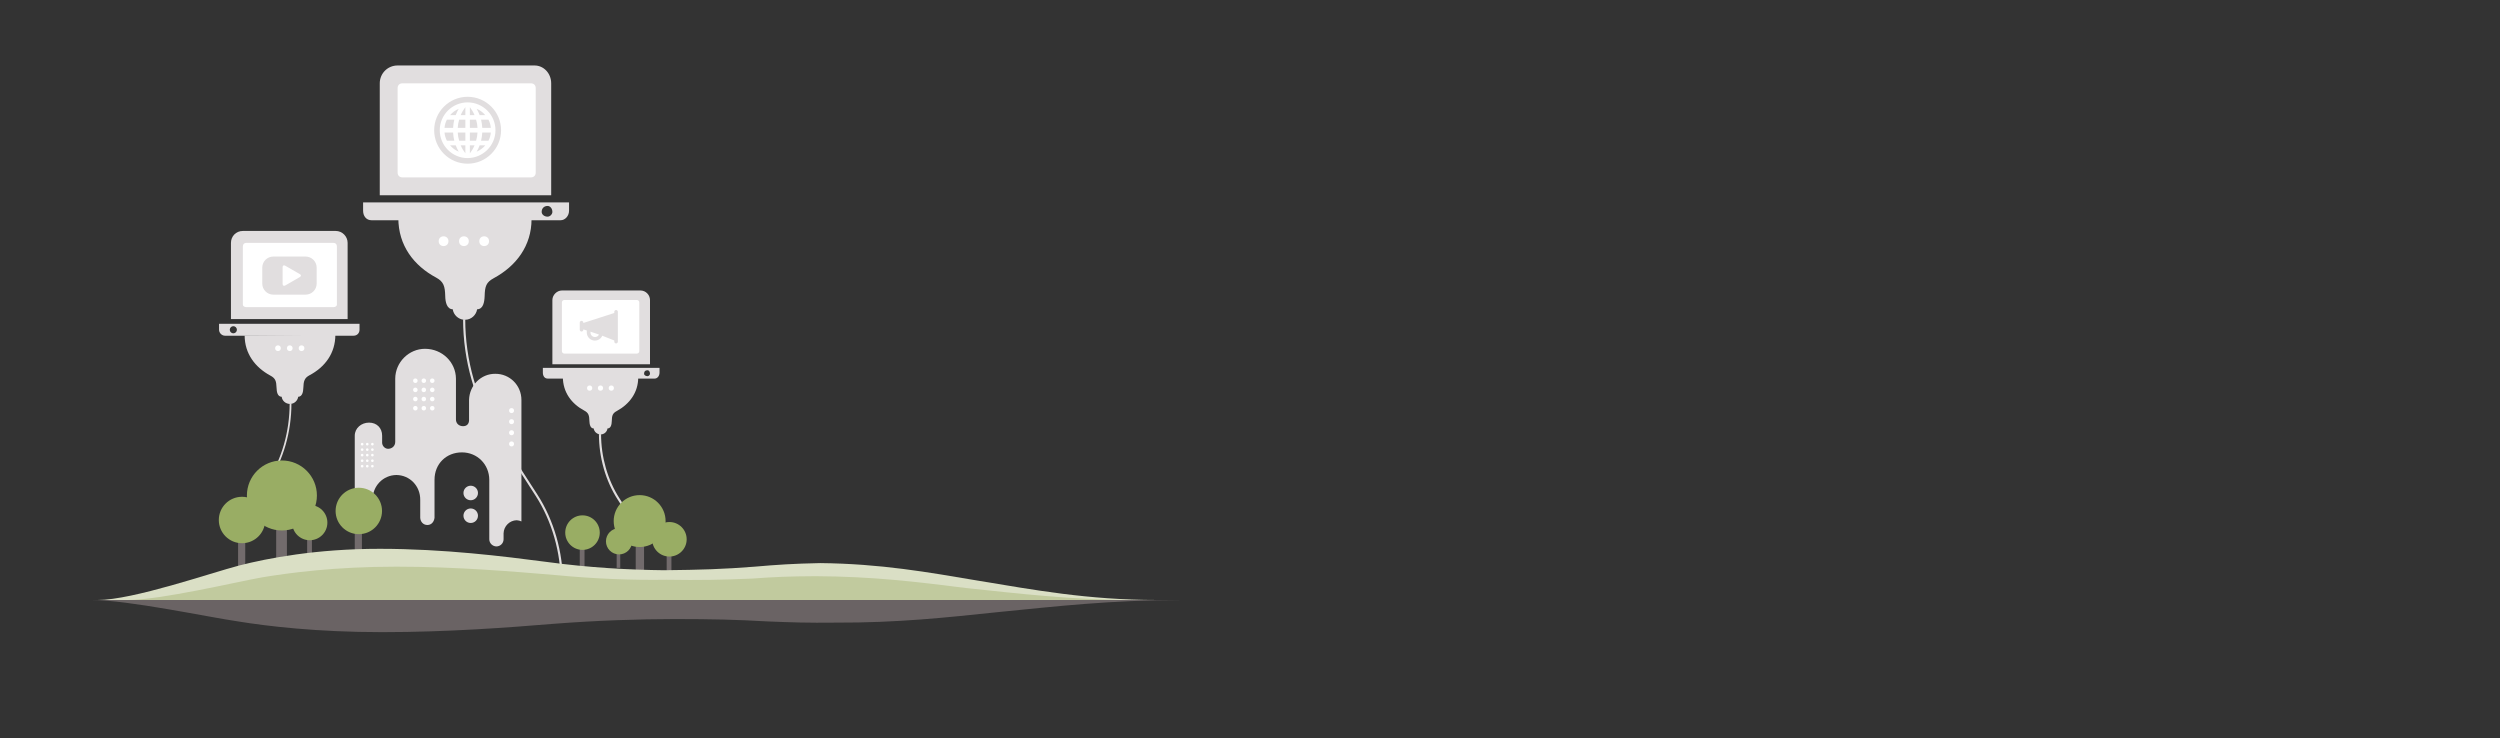 <svg xmlns="http://www.w3.org/2000/svg" width="2100" height="620" viewBox="0 0 2100 620"><rect x="0" y="0" width="2100" height="620" fill="#333333" stroke="none"/><g fill="none" fill-rule="evenodd" transform="translate(77 55)"><g fill="#E1DEDF"><path d="M126.3 385.2l-1.3-.8 22.6-35.1c12.1-18.7 18.7-41.9 18.7-65.3h1.5c0 23.6-6.7 47.1-19 66.1l-22.5 35.1z"/><path d="M128.5 226.8l76.2-.6c0 15.6-8.8 27.2-21.7 34-4.3 2.3-5 4.9-5.2 10.6-.1 3.4-.9 7.4-4.3 7.5-.5 3.2-3.1 5.7-6.4 6h-.9c-3.4-.2-6.2-2.7-6.6-6-3.5-.1-4.2-4.1-4.3-7.5-.2-5.7-.9-8-5.2-10.3-12.8-6.9-21.6-18.5-21.6-33.7z"/></g><path fill="#FFF" d="M209.475 204.977h-86.7v-58.6h86.7z"/><path fill="#E1DEDF" d="M117 213h98v-64c0-5.412-4.482-10-10-10h-78c-5.817 0-10 4.588-10 10v64zm89-12c0 .9-1.1 2-3 2h-73c-1.9 0-3-1.1-3-2v-49c0-1.9 1.1-3 3-3h73c1.9 0 3 1.1 3 3v49zm-99 16v5c0 2.624 2.3 5 5 5h108c3.1 0 5-2.376 5-5v-5H107zm9 5c0-1.645 1.355-3 3-3s3 1.355 3 3-1.355 3-3 3-3-1.355-3-3z"/><g fill="#E1DEDF"><path d="M395.9 435.3h-1.8c0-26.4-7.5-52.5-21.1-73.7l-33.2-51.5c-17.9-27.8-27.8-62.3-27.8-96.9h1.8c0 34.3 9.8 68.4 27.5 95.9l33.2 51.5c13.8 21.5 21.4 48 21.4 74.7z"/><path d="M369.5 129.1l-111.9-.9c0 22.9 12.9 39.9 31.8 50 6.3 3.4 7.4 7.3 7.6 15.6.1 5 1.4 10.9 6.3 11 .7 4.7 4.6 8.4 9.4 8.8h1.3c5-.2 9-4 9.8-8.8 5.1-.1 6.1-6 6.3-11 .2-8.3 1.3-11.7 7.6-15.1 18.9-10.2 31.8-27.2 31.8-49.6z"/></g><path fill="#FFF" d="M250.5 11.2h127.2v86H250.5z"/><path fill="#E1DEDF" d="M386 15c0-8.294-6.183-15-14-15H257c-8.418 0-15 6.706-15 15v94h144V15zm-129 4c0-2.402 1.603-4 4-4h108c2.397 0 4 1.598 4 4v71c0 2.402-1.603 4-4 4H261c-2.397 0-4-1.598-4-4V19zm-29 96v7c0 4.477 2.698 8 7 8h159c3.602 0 7-3.523 7-8v-7H228zm155 12c-3 0-5-2-5-4 0-3 2-5 5-5 2 0 4 2 4 5 0 2-2 4-4 4z"/><g fill="#E1DEDF"><path d="M460.7 393.9l-18.8-29.2c-10.2-15.8-15.8-35.4-15.8-55.1h1.8c0 19.3 5.5 38.5 15.5 54.1l18.8 29.2-1.5 1z"/><path d="M459.1 262.1l-63.3-.5c0 12.9 7.3 22.6 18 28.3 3.6 1.9 4.2 4.1 4.3 8.8.1 2.8.8 6.2 3.6 6.2.4 2.7 2.6 4.7 5.3 5h.8c2.8-.1 5.1-2.2 5.5-5 2.9 0 3.5-3.4 3.6-6.2.1-4.7.7-6.6 4.3-8.5 10.6-5.8 17.9-15.5 17.9-28.1z"/></g><path fill="#FFF" d="M391.8 195.3h72v48.6h-72z"/><path fill="#E1DEDF" d="M469 197c0-4.175-3.513-8-8-8h-66c-4.186 0-8 3.825-8 8v54h82v-54zm-74 2c0-1.094.894-2 2-2h61c1.106 0 2 .906 2 2v41c0 1.094-.894 2-2 2h-61c-1.106 0-2-.906-2-2v-41zm-16 55v4c0 2.882 1.5 5 4 5h90c2.1 0 4-2.118 4-5v-4h-98zm88 7c-1.846 0-3-1.058-3-2 0-1.942 1.058-3 3-3 .942 0 2 1.058 2 3 0 .942-1.154 2-2 2zM357 382c-5.828.113-10.842 4.91-11 11v5c0 3.5-2.95 6-6 6-2.968 0-6-2.5-6-6v-50c-.077-12.86-10-23-23-23s-23 9.5-23 23v32c-.41 3.212-2.5 6-6 6s-5.842-2.788-6-6v-15c.158-11.67-8.668-20.864-20-21-11.232.136-20.158 9.23-20 21v11c-.158 3.814-3.768 6.912-8 7-3.39-.088-7-3.186-7-7v-65c0-6.34 5.5-11 12-11s11 4.5 11 11v5c-.335 3.35 2.172 5.95 5 6 3.59-.05 6.097-2.65 6-6v-53c.097-13.707 11.43-25 25-25 14.51 0 25.842 11.293 26 25v34c-.158 3.662 2.5 6 6 6s5.275-2.338 5-6v-16c.275-12.32 10.103-22.113 22-22 12.172-.113 22 9.68 22 22v102c-1.203-.588-2.507-.887-4-1z"/><g fill="#FFF"><g transform="translate(225.6 317)"><circle cx="1.6" cy="1.1" r="1.1"/><circle cx="5.9" cy="1.1" r="1.1"/><circle cx="10.2" cy="1.1" r="1.1"/><g transform="translate(0 4)"><circle cx="1.6" cy="1.7" r="1.1"/><circle cx="5.9" cy="1.7" r="1.1"/><circle cx="10.2" cy="1.7" r="1.1"/></g><g transform="translate(0 9)"><circle cx="1.6" cy="1.3" r="1.1"/><circle cx="5.9" cy="1.3" r="1.1"/><circle cx="10.2" cy="1.3" r="1.1"/></g><g transform="translate(0 13)"><circle cx="1.6" cy="2" r="1.1"/><circle cx="5.9" cy="2" r="1.1"/><circle cx="10.2" cy="2" r="1.1"/></g><g transform="translate(0 18)"><circle cx="1.6" cy="1.6" r="1.1"/><circle cx="5.9" cy="1.6" r="1.1"/><circle cx="10.2" cy="1.6" r="1.1"/></g></g><g transform="translate(269.6 262)"><circle cx="2.3" cy="2.8" r="1.9"/><circle cx="9.4" cy="2.8" r="1.9"/><circle cx="16.5" cy="2.8" r="1.9"/><g transform="translate(0 8)"><circle cx="2.3" cy="2.5" r="1.9"/><circle cx="9.4" cy="2.5" r="1.9"/><circle cx="16.5" cy="2.5" r="1.9"/></g><g transform="translate(0 16)"><circle cx="2.3" cy="2.2" r="1.9"/><circle cx="9.4" cy="2.2" r="1.9"/><circle cx="16.5" cy="2.2" r="1.9"/></g><g transform="translate(0 24)"><circle cx="2.3" cy="1.9" r="1.9"/><circle cx="9.4" cy="1.9" r="1.9"/><circle cx="16.5" cy="1.9" r="1.9"/></g></g><g transform="translate(350.6 287)"><circle cx="2.1" cy="2.9" r="2.1"/><circle cx="2.1" cy="12.2" r="2.1"/><circle cx="2.1" cy="21.5" r="2.1"/><circle cx="2.1" cy="30.9" r="2.1"/></g></g><g transform="translate(106.6 331)"><path fill="#726B6C" d="M48.4 48h9v43h-9zM74.4 62h4v22h-4"/><circle cx="53.2" cy="30.2" r="29.4" fill="#99AD64"/><path fill="#726B6C" d="M16.4 63h6v29h-6z"/><circle cx="19.7" cy="50.8" r="19.5" fill="#99AD64"/><path fill="#726B6C" d="M114.4 55h6v29h-6z"/><circle cx="117.8" cy="43.2" r="19.5" fill="#99AD64"/><circle cx="76.6" cy="53" r="14.8" fill="#99AD64"/></g><g transform="translate(397.6 360)"><path fill="#726B6C" d="M59.4 36h7v32h-7zM43.4 46h3v16h-3z"/><circle cx="62.7" cy="22.7" r="21.8" fill="#99AD64"/><path fill="#726B6C" d="M85.4 47h4v21h-4z"/><circle cx="87.7" cy="38" r="14.5" fill="#99AD64"/><path fill="#726B6C" d="M12.4 41h4v21h-4z"/><circle cx="14.7" cy="32.4" r="14.5" fill="#99AD64"/><circle cx="45.4" cy="39.7" r="11" fill="#99AD64"/></g><path fill="#DADFC5" d="M124 420c23.816-6.063 64.52-14 118-14 53.733 0 104.338 6.33 140 11 35.746 4.874 69.45 6.682 99 7 30.057-.318 49.66-.92 76-3 18.864-1.638 32.366-2.542 55-3 50.874.558 89.578 7.49 134 15 44.788 7.36 90.493 16 149 16H5c29.703 0 95.21-22.806 119-29"/><path fill="#C1CA9E" d="M143 430c22.936-3.826 61.618-9 113-9 50.57 0 98.747 4.16 133 7 33.715 3.246 65.8 4.464 94 4 28.473.464 47.164.058 72-1 18.243-1.377 31.037-1.884 53-2 48.004.217 84.787 4.68 127 10 42.847 4.42 86.326 10 142 10H30c28.287-.1 90.657-15.014 113-19"/><path fill="#6A6364" d="M123 467c24.084 3.925 65.98 9 121 9 55.267 0 107.262-3.96 144-7 36.854-2.846 71.55-3.962 102-4 30.743.038 50.94.444 78 2 19.436.778 33.334 1.286 57 1 52.026.184 91.822-4.18 138-9 45.812-4.52 92.807-10 153-10H0c30.697 0 98.09 14.414 123 18"/><path fill="#E1DEDF" d="M179.7 160.5h-27.1c-5.1 0-9.3 4.1-9.3 9.3v13.4c0 5.1 4.1 9.3 9.3 9.3h27.1c5.1 0 9.3-4.1 9.3-9.3v-13.4c0-5.1-4.2-9.3-9.3-9.3zm-4.8 17.2l-12.3 7.1c-1.2.7-2.2.1-2.2-1.2v-14.2c0-1.4 1-1.9 2.2-1.2l12.3 7.1c1.2.6 1.2 1.7 0 2.4zm265.6 27.7c.8 0 1.5.7 1.5 1.5V232c0 .8-.7 1.5-1.5 1.5s-1.5-.7-1.5-1.5v-1l-10.1-4c-.3.8-.8 1.5-1.4 2.1-1.2 1.2-2.9 2-4.8 2s-3.6-.8-4.8-2c-1.2-1.2-2-2.9-2-4.8v-1.7l-2.9-.9v.3c0 .8-.7 1.5-1.5 1.5s-1.5-.7-1.5-1.5v-6c0-.8.7-1.5 1.5-1.5s1.5.7 1.5 1.5v.3l26-8.4v-1c0-.8.7-1.5 1.5-1.5zM426.1 226l-7.1-2.4v.7c0 1 .4 2 1.1 2.7.7.7 1.6 1.1 2.7 1.1 1 0 2-.4 2.7-1.1.2-.3.4-.6.6-1z"/><g fill="#E1DEDF"><path d="M315.8 82.5c-15.5 0-28.1-12.6-28.1-28.1 0-15.5 12.6-28.1 28.1-28.1 15.5 0 28.1 12.6 28.1 28.1 0 15.5-12.6 28.1-28.1 28.1zm23.4-28.1c0-12.9-10.5-23.4-23.4-23.4-12.9 0-23.4 10.5-23.4 23.4 0 12.9 10.5 23.4 23.4 23.4 12.9-.1 23.4-10.5 23.4-23.4z"/><path d="M317.7 35c1.6 2.1 2.9 4.3 3.9 6.7h-3.9V35zm6.4 17.4c-.1-2.4-.5-4.7-1.2-6.9h-5.2v6.9h6.4zm4 0c-.1-2.4-.5-4.7-1-6.9h6.2c1.1 2.1 1.8 4.4 2 6.9h-7.2zm-2.2-10.7c-.7-1.8-1.5-3.6-2.5-5.3 2.8 1.2 5.3 3 7.2 5.3h-4.7zm-12-6.7c-1.6 2.1-2.9 4.3-3.9 6.7h3.9V35zm-6.4 17.4c.1-2.4.5-4.7 1.2-6.9h5.2v6.9h-6.4zm-3.9 0c.1-2.4.5-4.7 1-6.9h-6.2c-1.1 2.1-1.8 4.4-2 6.9h7.2zm2.2-10.7c.7-1.8 1.5-3.6 2.5-5.3-2.8 1.2-5.3 3-7.2 5.3h4.7zm11.9 32.1c1.6-2.1 2.9-4.3 3.9-6.7h-3.9v6.7zm6.4-17.5c-.1 2.4-.5 4.7-1.2 6.9h-5.2v-6.9h6.4zm4 0c-.1 2.4-.5 4.7-1 6.9h6.2c1.1-2.1 1.8-4.4 2-6.9h-7.2zm-2.2 10.8c-.7 1.8-1.5 3.6-2.5 5.3 2.8-1.2 5.3-3 7.2-5.3h-4.7zm-12 6.7c-1.6-2.1-2.9-4.3-3.9-6.7h3.9v6.7zm-6.4-17.5c.1 2.4.5 4.7 1.2 6.9h5.2v-6.9h-6.4zm-3.9 0c.1 2.4.5 4.7 1 6.9h-6.2c-1.1-2.1-1.8-4.4-2-6.9h7.2zm2.2 10.8c.7 1.8 1.5 3.6 2.5 5.3-2.8-1.2-5.3-3-7.2-5.3h4.7z"/></g><circle cx="318.4" cy="378.2" r="6.1" fill="#E1DEDF"/><circle cx="318.4" cy="359.1" r="6.1" fill="#E1DEDF"/><g fill="#FFF" transform="translate(415.6 268)"><circle cx="2.7" cy="3" r="2.2"/><circle cx="11.8" cy="3" r="2.2"/><circle cx="20.9" cy="3" r="2.2"/></g><g fill="#FFF" transform="translate(153.6 235)"><circle cx="2.9" cy="2.5" r="2.4"/><circle cx="12.8" cy="2.5" r="2.4"/><circle cx="22.7" cy="2.5" r="2.4"/></g><g fill="#FFF" transform="translate(290.6 143)"><circle cx="5" cy="4.6" r="4.1"/><circle cx="22.1" cy="4.6" r="4.1"/><circle cx="39.1" cy="4.6" r="4.1"/></g></g></svg>
